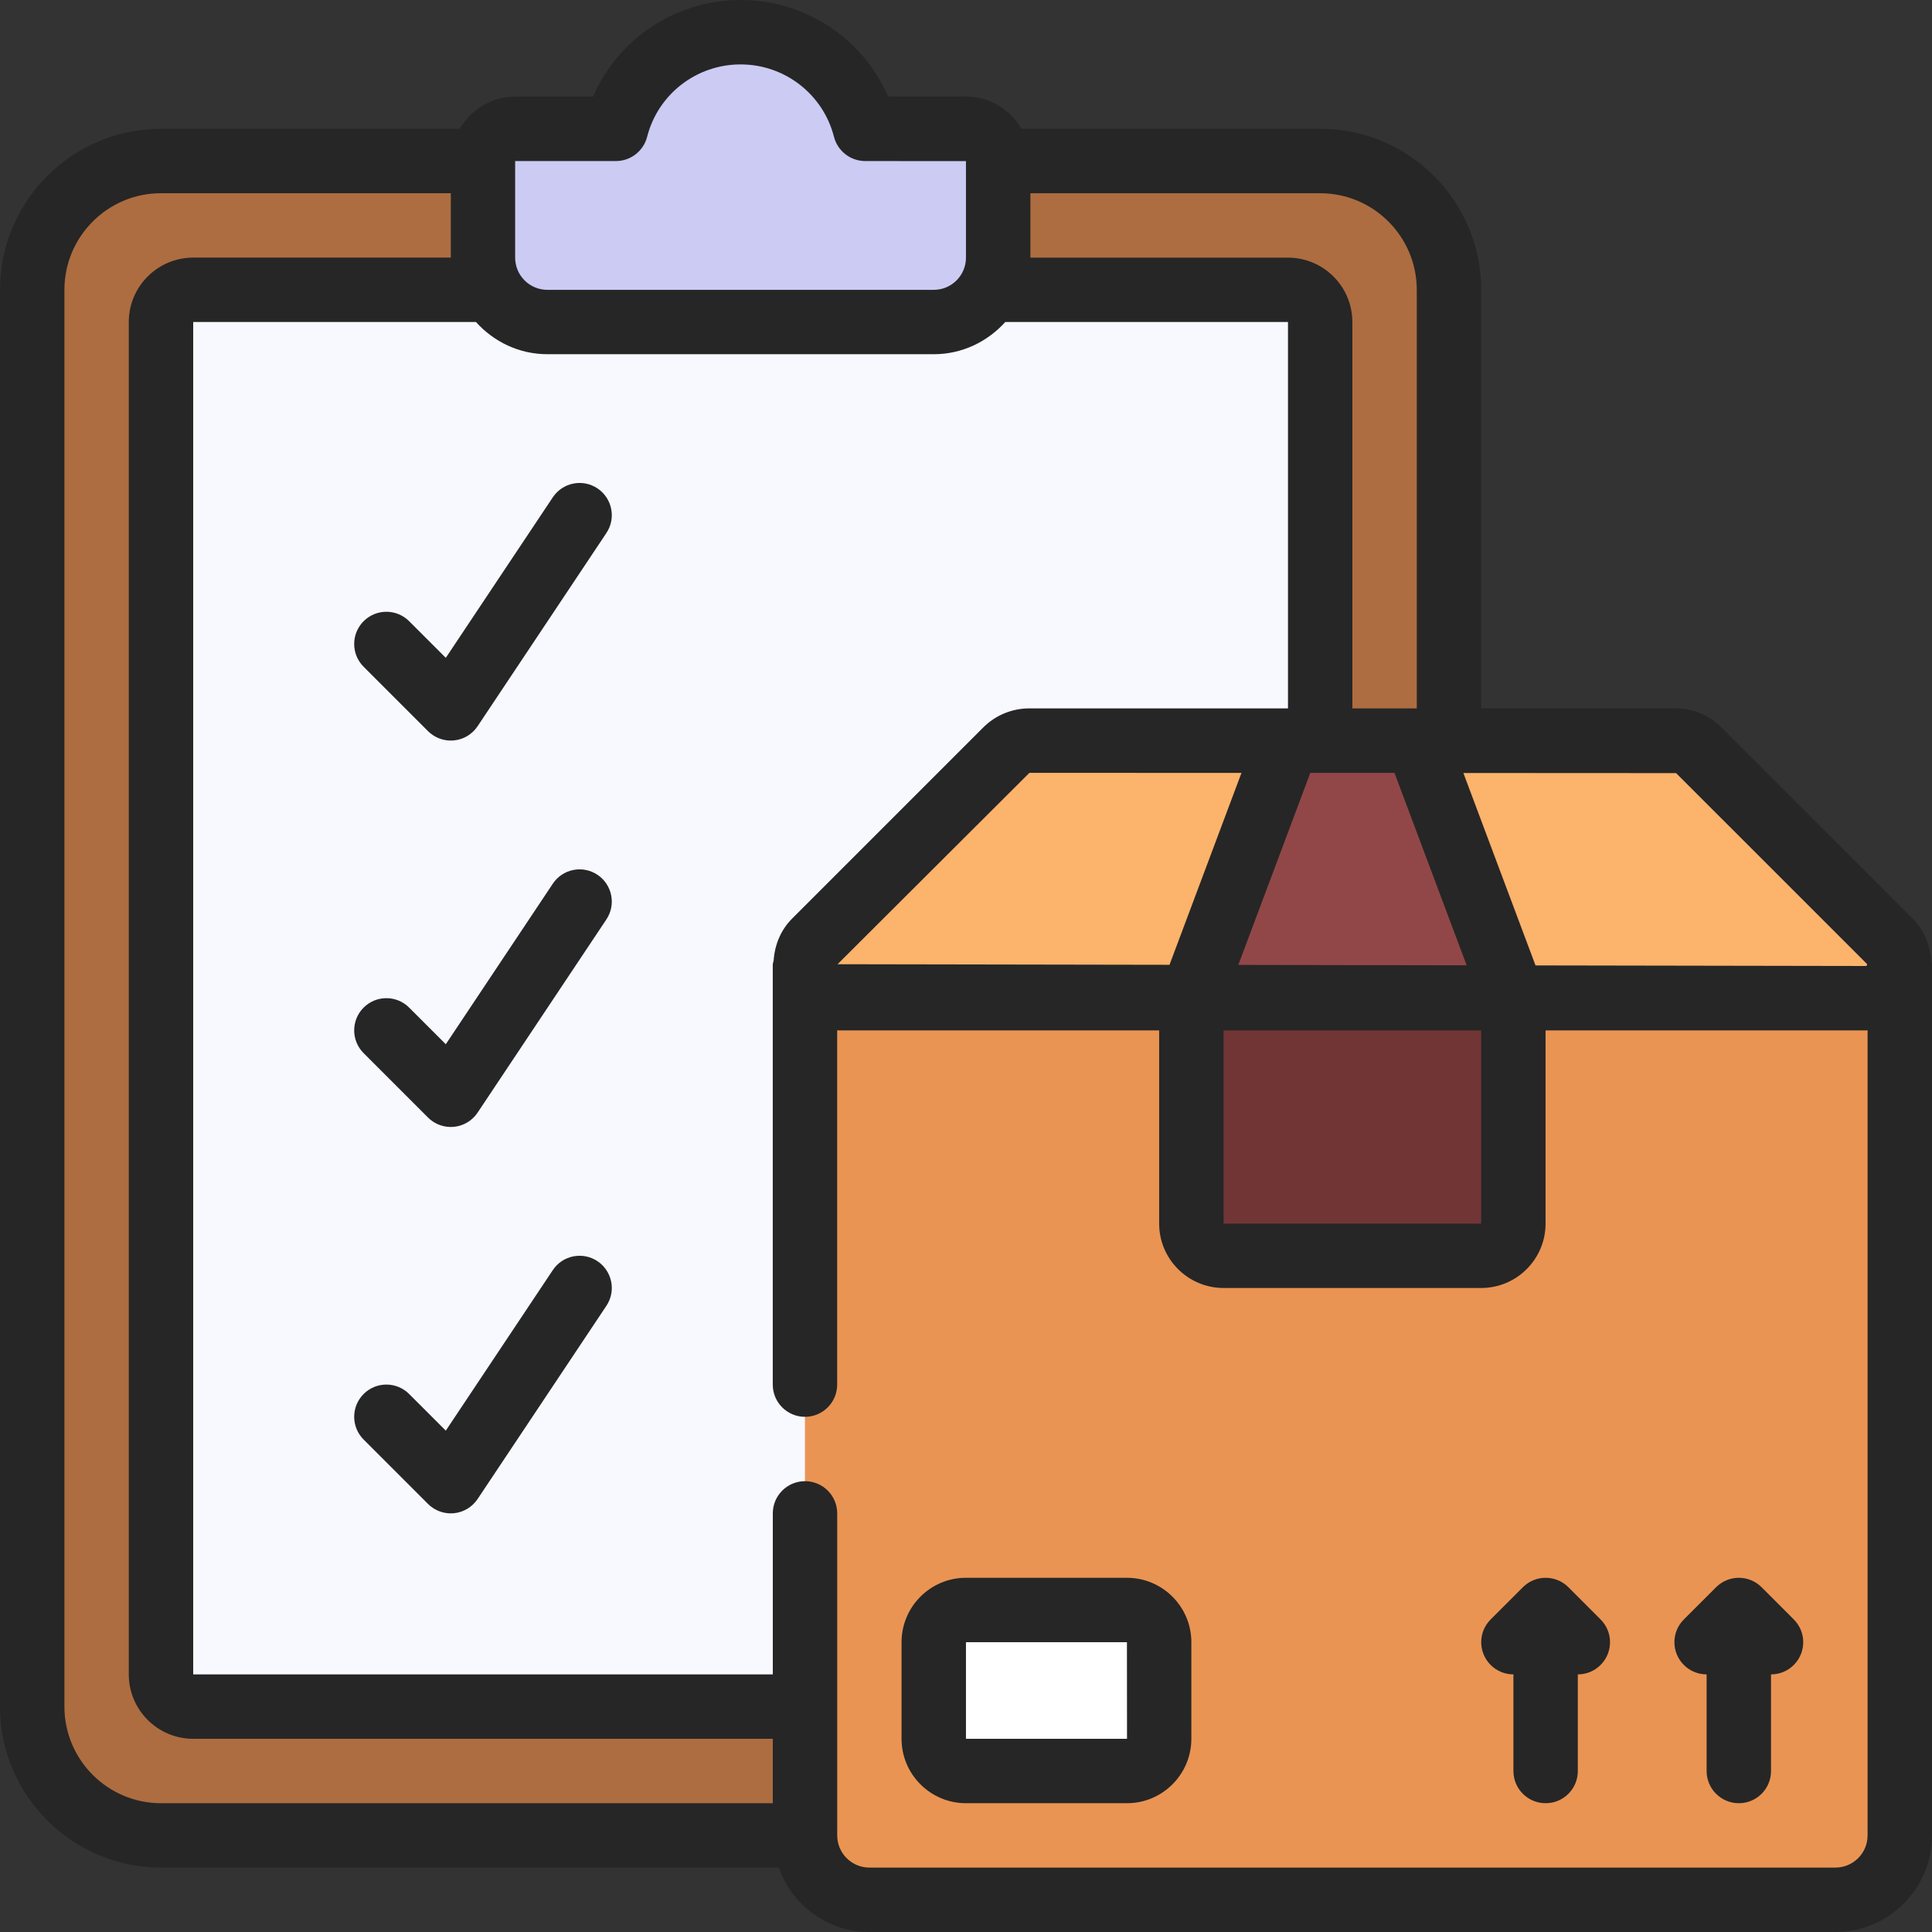 <svg width="50" height="50" viewBox="0 0 50 50" fill="none" xmlns="http://www.w3.org/2000/svg">
<rect x="0" y="0" width="50" height="50" fill="#333333" stroke="none"/>
<g clip-path="url(#clip0_2902_3823)">
<path d="M37.499 44.167V7.5C37.499 5.667 35.999 4.167 34.165 4.167H4.165C2.332 4.167 0.832 5.667 0.832 7.5V44.167C0.832 46 2.332 47.5 4.165 47.5H34.165C36.006 47.5 37.499 46.008 37.499 44.167Z" fill="#AD6D40"/>
<path d="M33.335 7.5H5.001C4.541 7.5 4.168 7.873 4.168 8.333V43.333C4.168 43.794 4.541 44.167 5.001 44.167H33.335C33.795 44.167 34.168 43.794 34.168 43.333V8.333C34.168 7.873 33.795 7.5 33.335 7.5Z" fill="#F8F8FF"/>
<path d="M25.833 4.167V6.667C25.833 7.583 25.083 8.333 24.167 8.333H14.167C13.25 8.333 12.5 7.583 12.5 6.667V4.167C12.5 3.708 12.875 3.333 13.333 3.333H15.942C16.308 1.892 17.617 0.833 19.167 0.833C20.717 0.833 22.025 1.892 22.392 3.333H25C25.458 3.333 25.833 3.708 25.833 4.167Z" fill="#CBCBF4"/>
<path d="M49.165 24.967V47.5C49.165 48.417 48.415 49.167 47.499 49.167H22.499C21.582 49.167 20.832 48.417 20.832 47.5V24.967H49.165Z" fill="#EA9453"/>
<path d="M48.912 24.364L43.967 19.419C43.806 19.258 43.587 19.167 43.359 19.167H26.641C26.413 19.167 26.194 19.258 26.033 19.419L21.088 24.364C20.546 24.907 20.93 25.833 21.696 25.833H48.305C49.071 25.833 49.455 24.907 48.912 24.364Z" fill="#FCB36B"/>
<path d="M39.165 25.833V31.667C39.165 32.127 38.792 32.5 38.332 32.5H31.665C31.205 32.5 30.832 32.127 30.832 31.667V25.833L31.665 25H38.332L39.165 25.833Z" fill="#723535"/>
<path d="M29.168 41.667H25.001C24.541 41.667 24.168 42.04 24.168 42.5V45C24.168 45.46 24.541 45.833 25.001 45.833H29.168C29.628 45.833 30.001 45.46 30.001 45V42.5C30.001 42.04 29.628 41.667 29.168 41.667Z" fill="white"/>
<path d="M39.165 25.833L36.665 19.167H33.332L30.832 25.833H39.165Z" fill="#914747"/>
<path d="M49.502 23.775L44.557 18.831C44.237 18.509 43.812 18.332 43.358 18.332H38.333V7.499C38.333 5.202 36.464 3.333 34.167 3.333H26.435C26.146 2.837 25.614 2.499 25 2.499H22.985C22.336 1 20.848 0 19.167 0C17.486 0 15.998 1 15.348 2.5H13.333C12.719 2.5 12.188 2.837 11.898 3.333H4.167C1.869 3.333 0 5.202 0 7.5V44.167C0 46.464 1.869 48.333 4.167 48.333H20.153C20.498 49.301 21.415 50 22.5 50H47.5C48.878 50 50 48.878 50 47.5V24.967C50 24.927 49.983 24.892 49.977 24.855C49.95 24.457 49.798 24.07 49.502 23.775ZM43.377 20.008L48.323 24.953L48.304 25L39.739 24.985L37.872 20.005L43.377 20.008ZM36.09 20.004L37.957 24.982L32.047 24.972L33.91 20.003H36.091L36.09 20.004ZM30.267 24.969L21.676 24.954L26.641 20.001L32.129 20.003L30.267 24.969ZM31.666 26.668H38.333V31.668H31.666V26.668ZM36.666 7.501V18.334H34.999V8.334C34.999 7.415 34.252 6.668 33.333 6.668H26.666V5.001H34.166C35.544 5.001 36.666 6.122 36.666 7.501ZM13.332 4.168H15.941C16.322 4.168 16.654 3.908 16.748 3.54C17.029 2.438 18.023 1.667 19.166 1.667C20.308 1.667 21.302 2.438 21.583 3.54C21.677 3.908 22.01 4.168 22.391 4.168L24.999 4.17V6.668C24.999 7.128 24.626 7.501 24.166 7.501H14.166C13.706 7.501 13.332 7.128 13.332 6.668V4.168ZM1.667 44.167V7.5C1.667 6.122 2.788 5 4.167 5H11.667V6.667H5C4.081 6.667 3.333 7.414 3.333 8.333V43.333C3.333 44.252 4.081 45 5 45H20V46.667H4.167C2.788 46.667 1.667 45.545 1.667 44.167ZM47.5 48.333H22.5C22.04 48.333 21.667 47.96 21.667 47.5V39.167C21.667 38.706 21.294 38.333 20.833 38.333C20.372 38.333 20 38.706 20 39.167V43.333H5V8.333H12.317C12.774 8.841 13.431 9.167 14.167 9.167H24.167C24.902 9.167 25.558 8.841 26.017 8.333H33.333V18.333H26.642C26.188 18.333 25.762 18.51 25.443 18.83L20.497 23.776C20.202 24.072 20.05 24.457 20.022 24.855C20.017 24.893 19.999 24.927 19.999 24.967V35.833C19.999 36.294 20.372 36.667 20.832 36.667C21.293 36.667 21.666 36.294 21.666 35.833V26.663C21.676 26.663 21.685 26.667 21.695 26.667H29.999V31.667C29.999 32.586 30.747 33.333 31.666 33.333H38.333C39.252 33.333 39.999 32.586 39.999 31.667V26.667H48.303C48.313 26.667 48.322 26.663 48.333 26.663V47.5C48.333 47.96 47.96 48.333 47.5 48.333Z" fill="#262626"/>
<path d="M29.165 40.833H24.999C24.079 40.833 23.332 41.581 23.332 42.5V45C23.332 45.919 24.079 46.667 24.999 46.667H29.165C30.084 46.667 30.832 45.919 30.832 45V42.5C30.832 41.581 30.084 40.833 29.165 40.833ZM24.999 45V42.5H29.165L29.167 45H24.999Z" fill="#262626"/>
<path d="M14.306 12.871L11.537 17.025L10.589 16.077C10.263 15.751 9.736 15.751 9.41 16.077C9.085 16.403 9.085 16.929 9.41 17.255L11.077 18.922C11.234 19.078 11.446 19.166 11.666 19.166C11.693 19.166 11.72 19.164 11.749 19.162C11.997 19.138 12.221 19.003 12.36 18.795L15.693 13.795C15.949 13.412 15.845 12.895 15.462 12.639C15.078 12.383 14.561 12.488 14.306 12.871Z" fill="#262626"/>
<path d="M14.306 22.871L11.537 27.025L10.589 26.077C10.263 25.751 9.736 25.751 9.41 26.077C9.085 26.403 9.085 26.929 9.41 27.255L11.077 28.922C11.234 29.078 11.446 29.166 11.666 29.166C11.693 29.166 11.72 29.164 11.749 29.162C11.997 29.138 12.221 29.003 12.36 28.795L15.693 23.795C15.949 23.412 15.845 22.895 15.462 22.639C15.078 22.383 14.561 22.488 14.306 22.871Z" fill="#262626"/>
<path d="M14.306 32.871L11.537 37.025L10.589 36.077C10.263 35.751 9.736 35.751 9.41 36.077C9.085 36.403 9.085 36.929 9.41 37.255L11.077 38.922C11.234 39.078 11.446 39.166 11.666 39.166C11.693 39.166 11.72 39.164 11.749 39.162C11.997 39.138 12.221 39.002 12.36 38.795L15.693 33.795C15.949 33.412 15.845 32.895 15.462 32.639C15.078 32.384 14.561 32.487 14.306 32.871Z" fill="#262626"/>
<path d="M40.59 41.077C40.264 40.752 39.737 40.752 39.412 41.077L38.578 41.911C38.252 42.236 38.252 42.763 38.578 43.089C38.741 43.252 38.954 43.333 39.167 43.333V45.833C39.167 46.294 39.54 46.667 40.001 46.667C40.462 46.667 40.834 46.294 40.834 45.833V43.333C41.047 43.333 41.261 43.252 41.423 43.089C41.749 42.763 41.749 42.236 41.423 41.911L40.59 41.077Z" fill="#262626"/>
<path d="M45.59 41.077C45.264 40.752 44.737 40.752 44.412 41.077L43.578 41.911C43.252 42.236 43.252 42.763 43.578 43.089C43.741 43.252 43.954 43.333 44.167 43.333V45.833C44.167 46.294 44.54 46.667 45.001 46.667C45.462 46.667 45.834 46.294 45.834 45.833V43.333C46.047 43.333 46.261 43.252 46.423 43.089C46.749 42.763 46.749 42.236 46.423 41.911L45.59 41.077Z" fill="#262626"/>
</g>
<defs>
<clipPath id="clip0_2902_3823">
<rect width="50" height="50" fill="white"/>
</clipPath>
</defs>
</svg>
